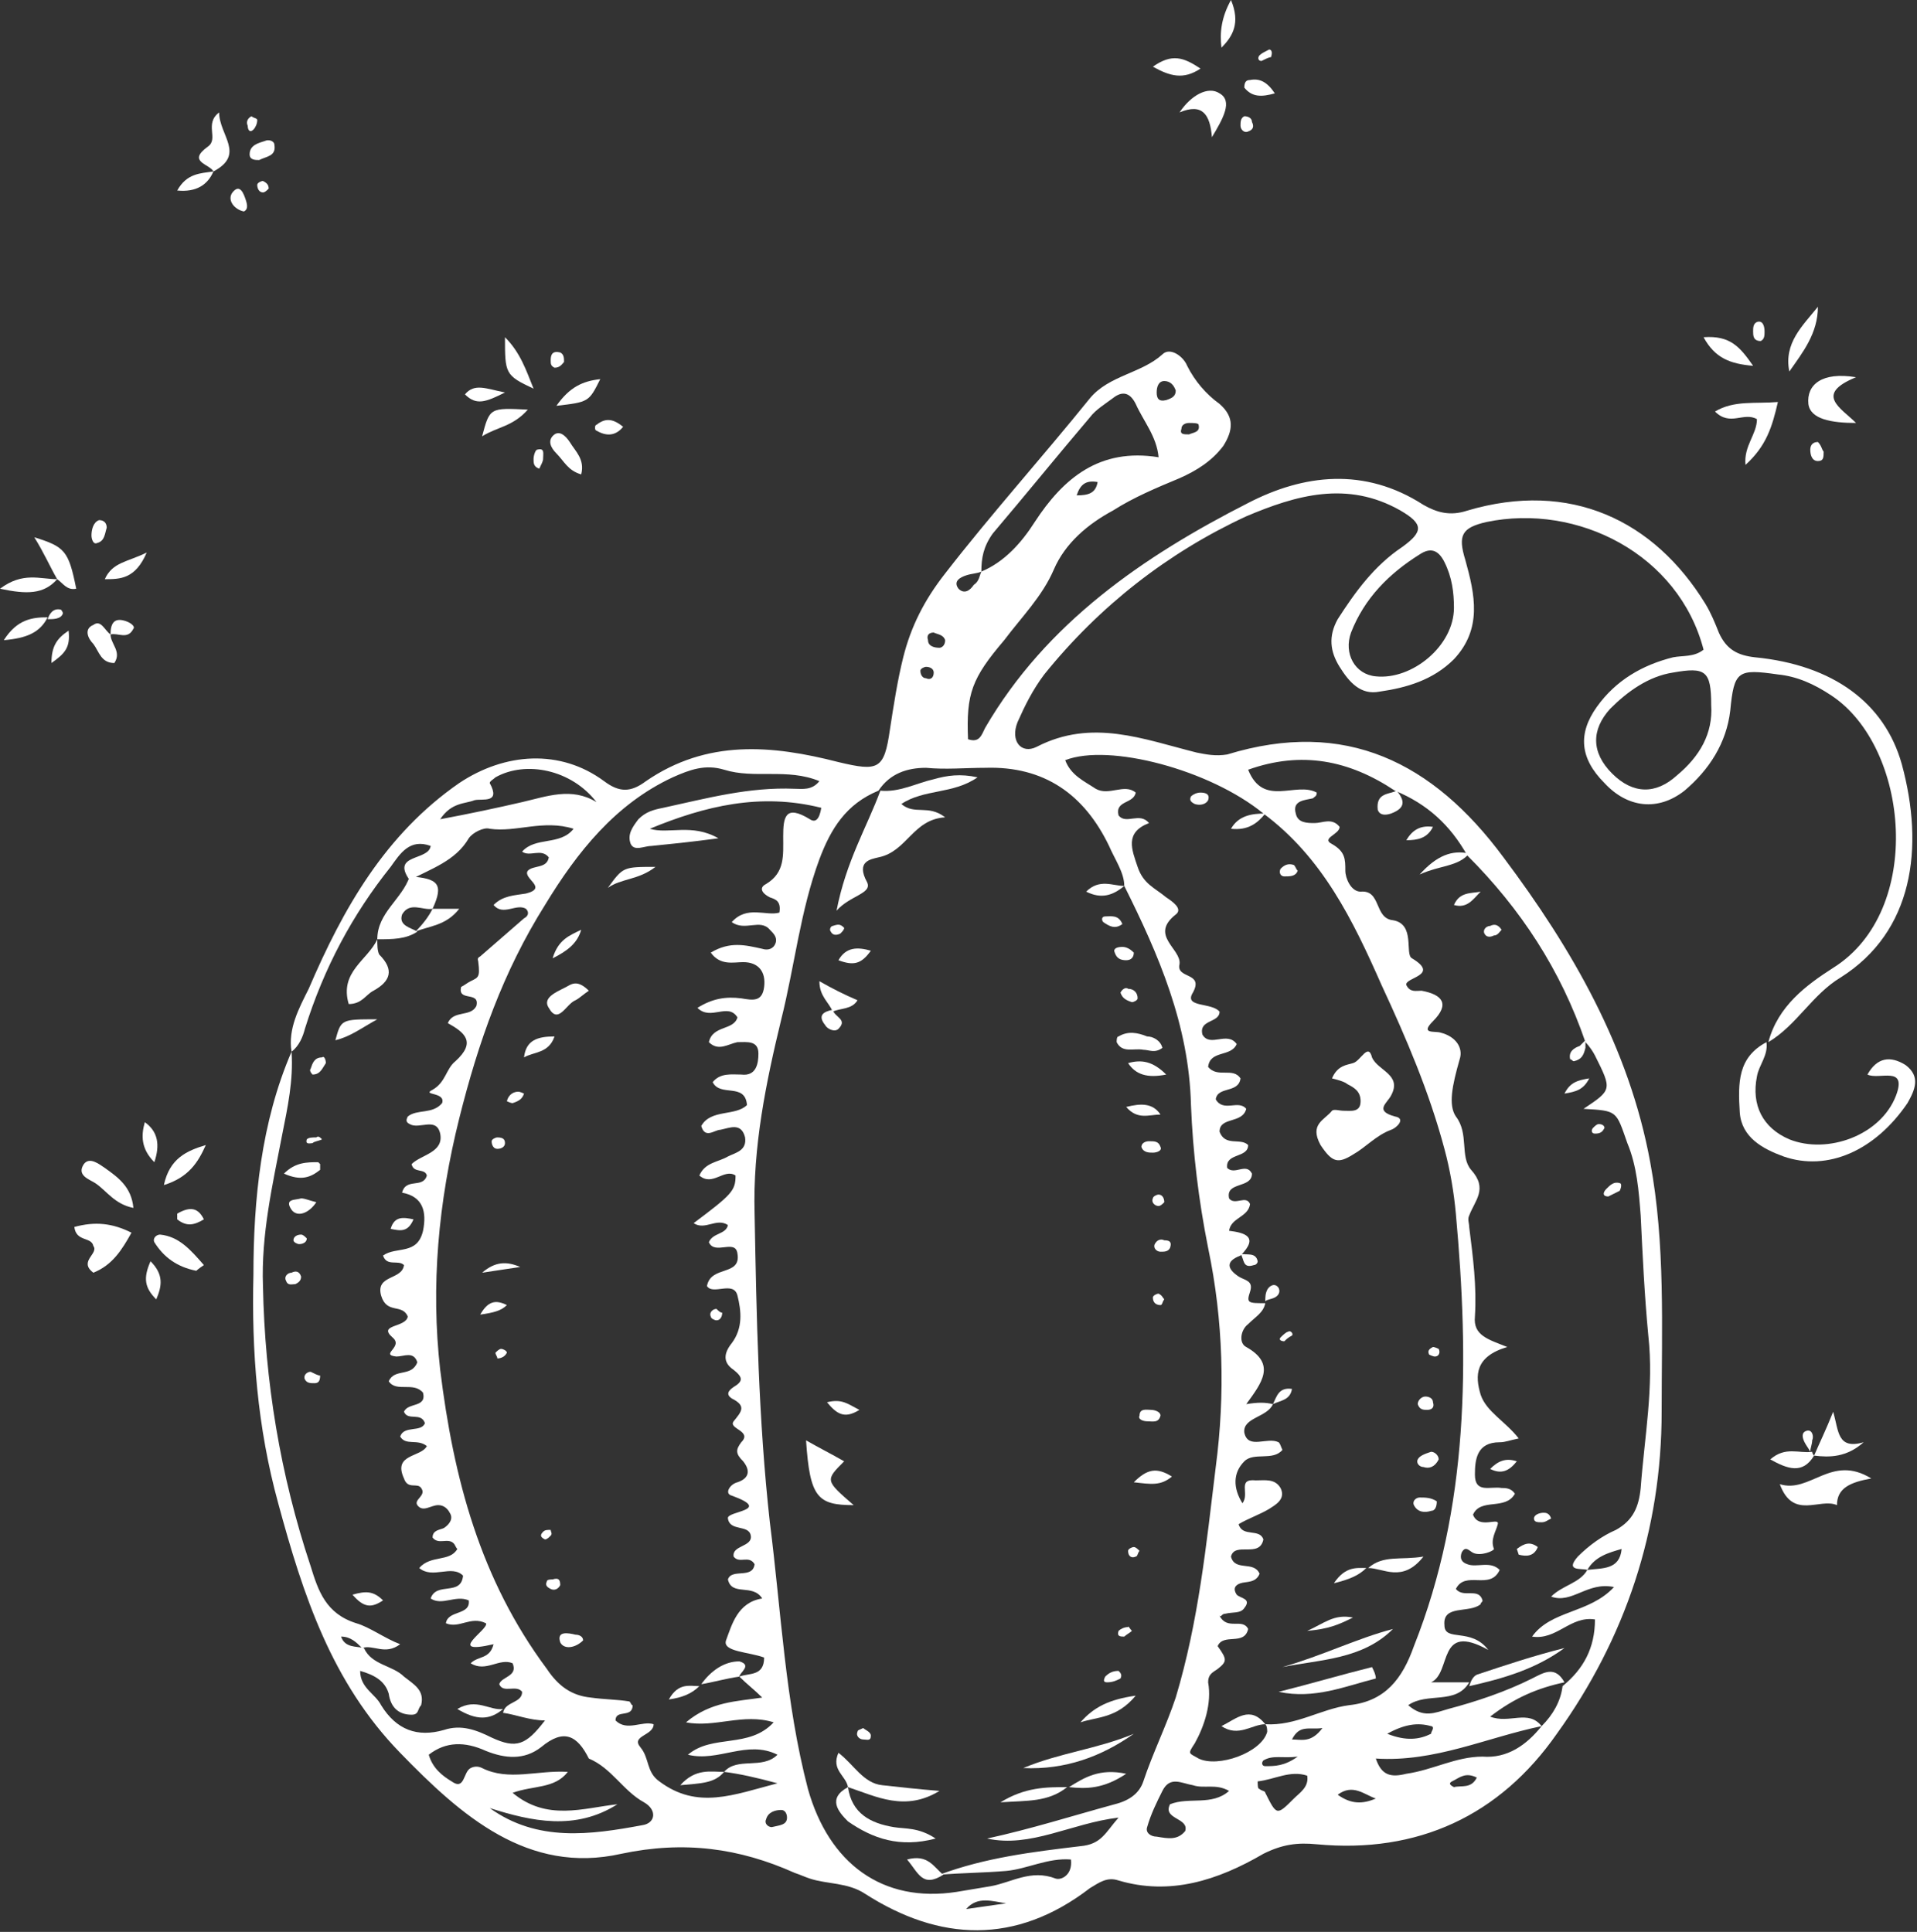 <?xml version="1.0" encoding="utf-8"?>
<!-- Generator: Adobe Illustrator 23.0.3, SVG Export Plug-In . SVG Version: 6.00 Build 0)  -->
<svg version="1.1" id="Layer_1" xmlns="http://www.w3.org/2000/svg" xmlns:xlink="http://www.w3.org/1999/xlink" x="0px" y="0px"
	 viewBox="0 0 100.6 101.4" style="enable-background:new 0 0 100.6 101.4;" xml:space="preserve">
<rect x="0" y="0" width="100.6" height="101.4" fill="#333333" stroke="none"/>
<style type="text/css">
	.st0{fill:#FFFFFF;}
</style>
<g>
	<path class="st0" d="M15.3,55.2c-0.2-1.2,0.4-2.3,0.9-3.3c1.8-4.2,4-8.1,7.9-10.8c2.4-1.6,5.3-1.8,7.6-0.1c0.8,0.6,1.4,0.6,2.2,0
		c3.2-2.2,6.6-1.9,10.1-1c2.1,0.5,2.4,0.4,2.7-1.7c0.2-1.3,0.4-2.6,0.7-3.8c0.4-1.6,1.1-3,2.2-4.4c2.4-3.1,5.1-6.1,7.6-9.2
		c1-1.2,2.7-1.3,3.8-2.3c0.4-0.4,1.1,0.1,1.3,0.6c0.4,0.8,1,1.5,1.7,2c0.8,0.7,0.7,1.4,0.2,2.2c-0.6,0.8-1.4,1.3-2.3,1.7
		c-1.2,0.5-2.4,1-3.5,1.7c-1.3,0.7-2.5,1.7-3.1,3.1c-0.6,1.4-1.7,2.5-2.6,3.7c-1.7,2-2,2.8-1.9,5.2c0.6,0.2,0.7-0.2,0.9-0.6
		c3.2-5.5,8.3-9,13.8-11.8c2.9-1.5,6.1-1.9,9.2,0.1c0.7,0.4,1.4,0.6,2.3,0.3c5.4-1.6,9.8,0.5,12.5,4.9c0.3,0.5,0.5,1,0.7,1.5
		c0.4,0.9,1,1.2,1.9,1.3c4.1,0.4,6.8,2.4,7.7,5.6c1.2,4.4,0.6,8.8-3.2,11.2c-1.5,0.9-2.3,2.5-3.8,3.4l0,0c0.5-1.9,2-3,3.4-3.9
		c4.8-3,4-11.6-0.1-14.3c-0.9-0.6-1.8-1-2.8-1.1c-2.1-0.3-2.3-0.2-2.5,1.9c-0.2,1.7-1.1,3.1-2.4,4.2c-1.4,1.1-3,0.9-4.2-0.4
		c-1.3-1.3-1.4-2.6-0.4-4c1-1.4,2.4-2.2,4-2.6c0.5-0.1,1.1,0,1.6-0.4c-1.3-5-6.6-7.7-11.4-6.7c-1.3,0.3-1.5,0.7-1.1,2
		c0.5,1.8,0.9,3.6-0.6,5.2c-1.1,1.1-2.5,1.5-3.9,1.7c-1,0.2-1.6-0.5-2.1-1.3c-0.5-0.8-0.6-1.6-0.1-2.5c0.9-1.4,1.9-2.8,3.4-3.8
		c1.1-0.8,1.1-1.2-0.1-1.9c-2.8-1.6-5.5-0.8-8.1,0.3c-4.1,1.9-7.7,4.7-10.6,8.3c-0.6,0.8-1,1.6-1.4,2.5c-0.4,1,0.2,1.7,1,1.3
		c2.9-1.5,5.6-0.4,8.4,0.3c0.5,0.1,1,0.2,1.6,0.1c6.2-1.9,10.8,0.4,14.5,5.4c3.6,4.8,6.6,10,7.7,16c0.8,4.3,0.6,8.7,0.6,13.1
		c0,6.2-1.9,11.9-5.5,16.9c-3,4.3-7.3,6.3-12.6,5.8c-1-0.1-1.8,0-2.8,0.5c-2.4,1.4-4.9,2.2-7.6,1.4c-0.6-0.2-1,0.1-1.5,0.4
		c-3.9,3-7.9,2.8-11.8,0.3c-0.9-0.6-2-0.5-2.9-0.8c-0.3-0.1-0.5-0.2-0.8-0.3c-2.9-1.3-5.8-1.7-9.1-1c-4.9,1.1-8.4-2-11.6-5.3
		c-3.6-3.7-5.1-8.3-6.4-13.1c-1.1-4-1.4-8-1.3-12C13.3,63,13.7,58.9,15.3,55.2c0.1,1.5-0.2,2.9-0.5,4.4c-0.5,2.6-1.1,5.2-1,7.9
		c0.1,5,0.9,9.9,2.5,14.7c0.4,1.3,0.8,2.5,2.4,3c0.7,0.2,1.5,0.8,2.3,1.1c-0.8,0.6-1.4,0-2,0.2c-0.3-0.3-0.6-0.6-1.1-0.6
		c0.2,0.6,0.8,0.5,1.2,0.6c0.4,0.9,1.5,0.9,2.1,1.5c0.5,0.4,1.1,0.7,0.9,1.5C21.9,89.7,22,90,21.6,90c-0.7,0-1.1-0.4-1.2-1.1
		c-0.2-0.7-0.8-1-1.5-1.2c0,0.9,0.8,1.2,1.1,1.8c0.8,1.3,1.9,1.7,3.3,1.3c0.9-0.3,1.7,0,2.5,0.4c1.3,0.6,1.8,0.4,2.8-0.9
		c-0.8,0-1.5-0.3-2.2-0.4l0,0c0.1-0.6,1-0.5,1-1.1c-0.3-0.4-1,0.1-1.2-0.4c0.1-0.4,1-0.4,0.7-1.1c-0.7-0.3-1.4,0.5-2.2,0
		c0.4-0.4,1-0.2,1.2-1c-2.6,0.6-0.2-0.8-0.4-1.1c-0.8-0.4-1.4,0.3-2.1,0c0.1-0.7,1.3-0.4,1.2-1.2c-0.7-0.3-1.4,0.3-2-0.1
		c0.3-0.9,1.6-0.1,1.7-1.2c-0.6-0.6-1.6,0.2-2.3-0.4c0.6-0.7,1.6-0.3,2-1c-0.1-0.1-0.1-0.2-0.2-0.3c-0.3-0.3-0.8,0.1-1.1-0.3
		c0-0.4,0.4-0.4,0.6-0.5c0.3-0.2,0.5-0.5,0.3-0.8c-0.1-0.2-0.3-0.4-0.6-0.4c-0.4,0-0.8,0.4-1.1,0c-0.2-0.3,0.5-0.5,0.2-0.9
		c-0.2-0.3-0.7,0.1-0.9-0.5c-0.6-1.3,0.9-1.1,1.2-1.7c-0.5-0.4-1.1,0-1.4-0.5c0.2-0.6,1.1-0.2,1.3-0.7c-0.2-0.6-0.9-0.1-1.1-0.6
		c0.2-0.5,1.2-0.2,1-1c-0.5-0.6-1.4,0-1.8-0.6c0.3-0.7,1.2-0.2,1.5-1c-0.2-0.6-0.7-0.3-1.1-0.3c-0.9-0.1,0.4-0.5-0.2-1
		c-0.8-0.7,0.7-0.5,0.8-1.1C21.1,68.4,20.3,69,20,68c-0.3-1.1,1.1-0.8,1.2-1.6c-0.3-0.3-0.9,0.1-1.1-0.5c0.7-0.5,1.8,0,2.1-1.3
		c0.2-1,0-1.8-1.1-2c0.2-0.8,1.1-0.2,1.3-0.9c-0.1-0.4-0.7-0.1-0.8-0.6c0.5-0.5,1.7-0.6,1.5-1.6c-0.2-0.9-1.1-0.2-1.6-0.5
		c-0.2-0.1-0.2-0.2-0.1-0.4c0.5-0.4,1.3-0.1,1.8-0.7c0.2-0.6-1.1-0.4-0.5-0.7c0.7-0.4,0.7-1.1,1.2-1.5c1.1-1,0.5-1.5-0.4-2
		c0.3-0.7,1.2-0.3,1.5-0.9c0.2-0.8-1-0.2-0.8-1c0.2-0.1,0.3-0.2,0.5-0.3c0.4-0.2,0.5-0.2,0.4-1c0-0.1-0.1-0.2,0.1-0.3l2.3-2
		c0.2-0.1,0.3-0.3,0.1-0.5c-0.5-0.3-1.2,0.4-1.7-0.2c0.5-0.5,1.1-0.5,1.7-0.6c1.2-0.3-0.2-0.8,0.1-1.2c0.3-0.3,1-0.1,1.1-0.7
		c-0.4-0.5-1,0-1.4-0.3c0.7-0.8,2-0.3,2.7-1.2c-1.6-0.5-3,0.2-4.4,0c-0.3-0.1-0.9,0.2-1.1,0.5c-0.7,1.2-2,1.6-3.1,2.2l0,0
		c-1-1.4,1-1,1.1-1.8c-1.1-0.4-1.6,0.4-2.1,1.1C18.5,48,17,50.8,16,54C15.9,54.4,15.7,54.9,15.3,55.2z M80.9,90.6
		c-2.9,0.6-5.6,1.9-8.7,1.7c0.3,0.9,0.8,1,1.6,0.8c1.4-0.2,2.6-0.9,4-0.9C79.1,92.3,80.1,91.6,80.9,90.6c0.6-0.6,1-1.3,1.1-2.1
		c1.1-0.9,1.7-2,1.7-3.5c-1.3-0.2-2,1.1-3.3,0.9c1-1.4,3-1.2,4.3-2.6c-1.4-0.3-2.2,0.9-3.3,0.5c0.6-0.6,1.5-0.7,1.9-1.4
		c0.8-0.1,1.7,0,1.8-1.1c-0.7,0.2-1.4,0.4-1.8,1.1c-0.3-0.1-1.2,0.1-0.5-0.7c0.6-0.6,1.3-1.1,2-1.4c0.9-0.5,1.2-1.2,1.3-2.2
		c0.2-2.7,0.7-5.3,0.4-8c-0.2-2.1-0.3-4.2-0.4-6.3c-0.1-1.3-0.2-2.6-0.7-3.8c-0.6-1.7-0.5-1.7-2.3-1.8c1.5-1,1.5-1,0.6-2.8
		c-0.1-0.2-0.3-0.5-0.5-0.7l0,0c-1.3-3.8-3.4-7-6.2-9.8l0,0c-0.9-1.6-2.1-2.7-3.8-3.4l0,0c-2.4-1.6-4.9-2.1-7.7-1.1
		c0.8,2,2.5,0.6,3.6,1.2c0,0.2-0.1,0.2-0.2,0.3c-0.4,0.1-1.1,0.1-0.9,0.8c0.1,0.5,0.6,0.5,1,0.5c0.4,0,0.9-0.3,1.3,0.2
		c0,0.4-1,0.6-0.4,0.9c0.7,0.4,0.7,0.8,0.7,1.4c0,0.4,0.3,1.1,0.8,1.1c1.1-0.1,0.7,1.4,1.7,1.5c1.2,0.2,0.6,1.8,1,2
		c1.5,0.9-0.4,1-0.3,1.4c0.2,0.4,0.5,0.3,0.8,0.3c1.1,0.2,1.5,0.7,0.6,1.6c-0.7,0.7,0.1,0.5,0.4,0.6c0.8,0.2,1.2,0.8,1,1.4
		C76.2,57,76,58,76.4,58.6c0.7,0.9,0.2,2.1,0.8,2.8c0.9,1,0.2,1.6-0.1,2.4c-0.1,0.2,0,0.4,0,0.6c0.2,1.6,0.4,3.1,0.3,4.7
		c-0.1,1,0.7,1.2,1.7,1.6c-1.7,0.5-1.7,1.5-1.4,2.5c0.3,0.9,1.3,1.4,2,2.3c-0.5,0.1-0.7,0.2-1,0.2c-1.2,0-1.3,0.9-1.3,1.7
		c0,1,0.8,0.6,1.4,0.7c0.2,0,0.5,0,0.7,0.3c-0.5,0.9-1.8,0.2-2.2,1.1c0.3,0.8,1.4,0.1,1.3,0.5c-0.1,0.4-0.4,0.8-0.2,1.3
		c0,0.1-0.7,0.4-1.1,0.2c-0.2-0.1-0.4-0.4-0.6,0c-0.1,0.3,0,0.5,0.3,0.6c0.5,0.2,1.2-0.2,1.7,0.3c-0.5,1.1-1.8,0-2.3,1
		c0.4,0.5,1.2-0.1,1.4,0.6c0,0.1-0.1,0.1-0.1,0.2c-0.6,0.5-2,0-1.9,1.1c0,0.9,1.4,0.1,2.3,1.3c-2.7-1.5-1.9,1.2-3,1.7
		c0.7,0,1.4,0,2,0l0,0c-0.7,1.2-2.2,0.5-3.2,1.2c0.8,0.7,1.4,0.4,2.1,0.2c1.5-0.4,3-0.9,4.4-1.6c0.6-0.3,1.2-0.7,1.7,0.2
		c-1.4,0.3-2.6,0.8-3.9,1.8C79.2,90.5,80.2,89.7,80.9,90.6z M29.8,93c-0.7,0.9-1.8,0.7-2.9,1.1c1.8,1.5,3.7,0.8,5.5,0.6
		c-2.2,1.4-4.5,0.9-6.7,0.2c2.5,1.8,5.3,1.4,8,0.9c0.7-0.1,0.8-0.8,0.1-1.2c-1.1-0.6-1.7-1.8-2.9-2.3c-0.6-1.2-1.3-1.6-2.5-0.6
		c-0.9,0.7-1.9,0.6-2.9,0.2c-1.1-0.5-2.1-0.5-3,0.2c0.2,0.7,0.7,1.1,1.2,1.4c0.7,0.5,0.6-0.5,1-0.7c0.2-0.1,0.4-0.1,0.6,0
		C26.7,93.5,28.2,92.9,29.8,93z M51.5,30c1.2-0.5,2.1-1.5,2.8-2.6c1.5-2.3,3.4-3.9,6.5-3.4c-0.1-1.1-0.8-1.9-1.2-2.8
		c-0.3-0.6-0.7-0.7-1.2-0.3c-0.4,0.3-0.9,0.6-1.2,1c-1.7,2-3.4,4.1-5.1,6.1C51.6,28.7,51.5,29.3,51.5,30c-0.2,0.1-0.5,0.1-0.8,0.2
		c-0.3,0.1-0.7,0.3-0.4,0.7c0.3,0.3,0.6,0.1,0.8-0.2C51.4,30.5,51.4,30.2,51.5,30z M66.8,73.7L66.8,73.7c-0.3,0.7-1.6,0.7-1.5,1.5
		c0.2,0.9,1.2,0.2,1.8,0.5c0.1,0.1,0.1,0.2,0.2,0.4c-0.5,0.6-1.5,0.1-2,0.6c-0.6,0.6-0.6,1.4-0.1,2.2c0.4-0.5-0.3-1.3,0.7-1.2
		c0.5,0,1-0.1,1.3,0.4c0.3,0.6-0.3,0.9-0.6,1.1c-0.5,0.3-1.1,0.5-1.6,0.8c0.2,0.7,1.1,0.2,1.3,0.8c-0.2,1-1.5,0.1-1.7,0.9
		c0.2,0.8,1.2,0.2,1.5,0.9c-0.2,0.5-0.7,0.4-1,0.5c-0.3,0.1-0.4,0.3-0.2,0.6c0.2,0.2,0.8,0.2,0.4,0.7c-0.2,0.3-0.6,0.2-1,0.3
		c-0.2,0-0.2,0.2-0.3,0.1c0.4,0.8,1.2,0.1,1.5,0.7c-0.2,0.9-1.3,0.2-1.6,0.9c0.5,0.7,0.5,0.8,0,1.2c-0.3,0.2-0.5,0.3-0.5,0.7
		c0.2,1.1-0.2,2.3-0.7,3.2c-0.4,0.6-0.3,0.5,0.2,0.8c1,0.5,3.3-0.3,3.6-1.4c0-0.1,0-0.3-0.1-0.4l0,0c1.6,0.1,2.9-0.8,4.4-1
		c1.9-0.2,2.8-1.4,3.4-3.1c2.9-7.3,2.9-15,2.2-22.7c-0.1-1.1-0.3-2.3-0.6-3.4c-0.8-3-2-5.8-3.3-8.6c-1.5-3.4-3.1-6.7-6.2-9l0,0
		c-2.8-2.3-8.1-3.7-10.4-2.8c0.3,0.8,1,1.1,1.6,1.5c0.7,0.4,1.5-0.3,2.1,0.2c-0.1,0.6-1.1,0.4-0.9,1.2c0.4,0.5,1.1-0.2,1.6,0.4
		c-1.3,0.5-0.9,1.4-0.6,2.3c0.3,0.9,0.9,1.1,1.5,1.6c0.3,0.2,0.9,0.6,0.5,0.9c-1.4,1.1,0.3,1.8,0.2,2.6c-0.2,0.8,1.3,0.4,0.7,1.5
		c-0.5,0.8,1,0.5,1.4,1c0,0.6-1.1,0.4-0.9,1.2c0.4,0.7,1.3-0.2,1.8,0.5c-0.3,0.7-1.4,0.3-1.5,1.2c0.5,0.6,1.3,0,1.7,0.6
		c-0.1,0.8-1.2,0.4-1.3,1.1c0.4,0.7,1.2,0,1.6,0.5c-0.2,0.8-1.4,0.4-1.4,1.2c0.3,0.8,1.1,0.3,1.5,0.7c0,0.7-1.2,0.4-1.1,1.2
		c0.4,0.4,1-0.3,1.3,0.3c0,0.8-1.4,0.4-1.2,1.3c0.3,0.4,0.9-0.2,1.1,0.3c-0.1,0.7-1,0.7-1.1,1.4c0.8,0.1,1.6,0.3,0.6,1.3l0,0
		c-0.8,0.3-0.7,0.7-0.1,1.1c0.3,0.2,0.8,0.2,0.6,0.8c-0.2,0.6-0.1,0.6,0.8,0.6l0,0c-0.1,0.5-0.5,0.7-0.9,1.1c-0.4,0.3-0.5,1-0.1,1.2
		c1.6,0.9,0.8,1.9,0,3C66,73.6,66.4,73.6,66.8,73.7z M38,93L38,93c0.7-0.8,2-0.1,2.8-0.9c-1.6-0.8-3.1,0.4-4.7,0
		c1.3-1.1,3.2-0.3,4.5-1.7c-1.6-0.5-3.1,0.3-4.6,0c1.3-1.1,2.7-1.1,4-1.3c-0.4-0.4-0.8-0.7-1.2-1.1l0,0c0.5-0.2,1.3,0,1.3-1
		c-0.8-0.3-2.2-0.3-2-0.9c0.3-0.8,0.6-2,1.9-2.2c-0.5-0.8-1.6-0.1-1.8-1c0.2-0.6,1.3,0,1.4-0.8c-0.3-0.5-0.8,0-1.1-0.4
		c-0.1-0.6,1-0.5,0.9-1.1c-0.1-0.6-1.1-0.2-1.2-0.9c-0.1-0.4,2.4-0.4,0.2-1.2c-0.4-0.1-0.1-0.6,0.3-0.7c0.6-0.2,0.7-0.6,0.3-1.1
		c-0.4-0.4-0.4-0.6-0.1-1c0.6-0.6-0.7-0.7-0.4-1.1c0.4-0.5,0.7-0.8-0.1-1.2c-0.3-0.2-0.2-0.4,0.1-0.6c0.5-0.3,0.5-0.5,0-0.9
		c-0.6-0.4-0.5-0.9-0.1-1.4c0.6-0.8,0.5-1.7,0.3-2.5c-0.2-0.8-1.3,0-1.6-0.5c0.2-1.1,1.8-0.5,1.6-1.7c-0.1-0.8-1.2,0.1-1.5-0.6
		c0.2-0.5,0.9-0.4,1-0.9c-0.6-0.4-1.2,0.3-1.8-0.1c2-1.5,2.2-1.7,2.2-2.5c-0.6-0.4-1.2,0.6-1.9,0c0.3-0.7,1-0.7,1.5-1
		c0.4-0.2,1-0.3,0.9-1c-0.2-0.8-0.8-0.5-1.3-0.4c-0.3,0-0.8,0.5-1-0.2c0.5-0.9,1.8-0.5,2.4-1.1c-0.1-1.2-1.4-0.4-1.8-1.2
		c0.4-0.5,1-0.4,1.5-0.4c0.8,0.1,0.9-0.6,0.9-1.1c0-0.7-0.6-0.6-1.1-0.6c-0.5,0.1-1,0.5-1.5,0c0.2-0.9,1.3-0.6,1.5-1.3
		c-0.5-0.8-1.4,0.2-2.1-0.5c0.8-0.5,1.5-0.6,2.3-0.5c0.6,0.1,1.1,0.2,1.2-0.6c0.1-0.8-0.3-1.3-1.1-1.3c-0.5,0-1.2,0.2-1.7-0.5
		c1-0.6,1.8-0.4,2.7-0.2c0.3,0.1,0.6,0,0.7-0.3c0.1-0.3-0.1-0.5-0.3-0.7c-0.5-0.6-1.3,0.1-2-0.4c0.8-0.9,1.8-0.3,2.5-0.5
		c0.1-0.6-0.2-0.7-0.5-0.8c-0.4-0.2-0.6-0.5-0.2-0.7c1-0.6,0.9-1.5,0.9-2.5c0-1,0.1-1.7,1.4-0.9c0.3,0.2,0.5,0,0.6-0.6
		c-3.2-0.8-6.1-0.1-9,1.1c1,0.3,2.2-0.3,3.6,0.5c-1.5,0.2-2.5,0.3-3.5,0.4c-0.4,0-0.9,0.3-1.1-0.1c-0.2-0.5,0.1-0.9,0.4-1.3
		c0.4-0.4,0.8-0.5,1.3-0.6c2.3-0.5,4.5-1.1,6.9-1c0.4,0,0.9,0.1,1.3-0.4c-1.7-0.7-3.4-0.1-5-0.6c-1-0.3-1.8,0-2.7,0.4
		c-3,1.4-5,3.9-6.7,6.7c-2.2,3.5-3.5,7.2-4.5,11.2c-1.1,4.4-1.5,8.8-1,13.2c0.7,5.7,2.1,11,5.6,15.7c0.6,0.9,1.3,1.4,2.3,1.5
		c0.7,0.1,1.4,0.1,2,0.2c0.1,0,0.1,0.2,0.2,0.2c0,0.7-0.9,0.2-0.9,0.8c0.6,0.6,1.4,0,2,0.2c0,0.6-1.2,0.6-0.7,1.2
		c0.5,0.6,0.3,1.3,1,1.8c2,1.5,3.9,0.7,6.2,0.1C39.7,93.3,38.8,93.1,38,93z M59,46.5L59,46.5c0-0.7-0.5-1.4-0.8-2.1
		c-1.3-2.7-3.4-4.2-6.5-4.1c-1,0-2.1,0.1-3.1,0c-1,0-1.9,0.3-2.5,1.2l0,0c-1.7,0.7-2.5,2-3.1,3.6c-1,2.7-1.3,5.6-2,8.4
		c-0.8,3.3-1.5,6.7-1.4,10.2c0.1,5.4,0.2,10.8,0.8,16.2c0.6,4.7,0.8,9.4,2,14c1.1,3.9,3.9,6,7.8,5.4c0.6-0.1,1.2-0.2,1.8-0.3
		c1.1-0.2,2.1-0.9,3.4-0.4c0.3,0.1,0.9-0.2,0.8-1c-1.2-0.1-2.3,0.5-3.4,0.6c-1.2,0.1-2.3,0.1-3.5,0.2l0,0c2.4-0.9,4.9-1.2,7.4-1.5
		c1.1-0.1,1.3-0.7,2-1.5c-2.5,0.3-4.6,1.6-6.9,1.1c2.3-0.5,4.5-1.2,6.7-1.8c0.8-0.2,1.3-0.6,1.5-1.2c0.5-1.5,1.2-2.9,1.7-4.4
		c1.2-4,1.6-8,2.1-12.1c0.5-3.8,0.4-7.7-0.4-11.5c-0.5-2.5-0.8-5-0.9-7.5C62.4,53.8,60.8,50.1,59,46.5z M89.8,37c0-1.8-0.3-2-2-1.7
		c-1.3,0.2-2.4,1-3.3,1.9c-1,1.1-1,2.3,0.1,3.4c1.1,1.1,2.3,1.1,3.4,0.1C89.2,39.7,89.9,38.5,89.8,37z M76.3,31.9
		c0-0.8-0.1-1.6-0.5-2.4c-0.3-0.6-0.7-0.8-1.3-0.4c-1.6,1-2.9,2.3-3.6,4.1c-0.4,1.1,0.2,2.2,1.3,2.3C74.1,35.7,76.3,33.9,76.3,31.9z
		 M23.1,43c1.6-0.3,3-0.6,4.3-0.9c1.3-0.3,2.6-0.8,3.9,0c-1.3-1.7-3.7-2.2-5.3-1.3c-0.1,0.1-0.3,0.2-0.3,0.3
		c0.6,1.1-0.4,0.8-0.8,0.9C24.4,42.2,23.7,42.1,23.1,43z M62.2,96.1c0.2-0.7-1.2-0.6-0.8-1.4c1-0.4,2.2,0.1,3.1-0.7
		c-0.7-0.4-1.3-0.1-1.9-0.3C62,93.6,61.4,93.2,61,94c-0.3,0.6-0.6,1.2-0.8,1.9c-0.1,0.3,0.2,0.5,0.5,0.5
		C61.3,96.5,61.8,96.6,62.2,96.1z M66,93.5c0,0.2,0,0.4,0.1,0.4c0.1,0.1,0.3,0.1,0.3,0.2c0.6,1.2,0.6,1.2,1.5,0.3
		c0.3-0.3,0.8-0.6,0.7-1.2C67.7,92.9,66.9,93.4,66,93.5z M75.1,91c0-0.1,0.1-0.2,0.1-0.3c0-0.1-0.1-0.1-0.1-0.1
		c-0.7-0.2-1.4-0.1-2.3,0.4C73.8,91.4,74.5,91.3,75.1,91z M72.2,94.4c-0.6-0.2-1.2-0.8-2-0.2C70.9,94.7,71.5,94.7,72.2,94.4z
		 M52.8,99.9c-0.7-0.1-1.5-0.4-2.1,0.3C51.4,100.1,52.1,100,52.8,99.9z M61.2,21c0.3-0.1,0.5-0.2,0.5-0.5c-0.1-0.3-0.3-0.5-0.6-0.5
		c-0.3,0-0.4,0.3-0.4,0.6C60.7,20.9,60.8,21.1,61.2,21z M66.3,92.4c-0.1,0.1-0.1,0.3,0.1,0.3c0.5,0,1,0,1.7-0.5
		C67.3,92.3,66.8,92.1,66.3,92.4z M41.3,95.4c0-0.2-0.1-0.4-0.3-0.4c-0.3,0-0.7,0.1-0.8,0.5c-0.1,0.2,0.1,0.4,0.3,0.4
		C40.9,95.8,41.3,95.8,41.3,95.4z M69.4,90.7c-0.7,0.1-1.2-0.2-1.6,0.6C68.3,91.3,68.8,91.5,69.4,90.7z M49.6,33.6
		c-0.1-0.3-0.4-0.3-0.6-0.4c-0.2,0-0.4,0.1-0.3,0.4c0,0.3,0.3,0.4,0.6,0.4C49.4,34,49.6,33.9,49.6,33.6z M77.5,93.3
		c-0.6-0.3-0.9,0-1.3,0.2c-0.2,0.1-0.1,0.2,0.1,0.3C76.7,93.7,77.2,93.9,77.5,93.3z M57.6,25.3c-0.6-0.1-0.9,0.1-1.1,0.7
		C57.1,26,57.5,25.9,57.6,25.3z M62.4,22.8c0.2-0.1,0.6-0.1,0.5-0.5c0-0.1-0.3-0.1-0.5-0.1c-0.2,0-0.4,0.1-0.4,0.3
		C61.9,22.8,62.1,22.8,62.4,22.8z M49,35.3c0-0.2-0.2-0.3-0.4-0.3c-0.1,0-0.3,0.1-0.3,0.2c0,0.2,0.1,0.4,0.3,0.4
		C48.8,35.7,49,35.6,49,35.3z"/>
	<path class="st0" d="M92.7,54.7c0.1,0.7-0.4,1.2-0.5,1.8c-0.3,1.5,0.3,2.7,1.7,3.3c2,0.8,4.8-0.2,5.6-2.3c0.6-1.6-0.9-0.8-1.5-1.1
		c0.5-0.9,1.2-1,2-0.5c0.8,0.6,0.5,1.3,0.1,2c-1.7,2.5-4.2,3.6-6.5,2.8c-1.1-0.4-2.2-1-2.3-2.3C91.2,56.8,91.2,55.5,92.7,54.7
		L92.7,54.7z"/>
	<path class="st0" d="M98.2,77.6c-1.1,0.2-1.8,0.5-1.8,1.4c-0.9-0.4-2.3,0.8-3-1.1C95,78.4,96.1,76.3,98.2,77.6z"/>
	<path class="st0" d="M3.9,64.4c1.1-0.3,2-0.2,3,0.3c-0.5,0.9-1,1.7-2,2.1c-0.8-0.6,0.3-1,0-1.4C4.8,64.9,4,65.2,3.9,64.4z"/>
	<path class="st0" d="M92.2,22c-0.7-0.4-1.4,0.4-2.2-0.4c1-0.6,2.1-0.4,3.3-0.5c-0.3,1.3-0.6,2.3-1.7,3.3
		C91.5,23.4,92.2,22.8,92.2,22z"/>
	<path class="st0" d="M97.4,19.8c-2.2,0.9-0.8,1.6,0,2.4c-1.3,0-2.4-0.2-2.5-1C94.8,20.2,95.6,19.5,97.4,19.8z"/>
	<path class="st0" d="M95.4,16.1c0,1.4-0.8,2.4-1.5,3.4C93.6,18,94.6,17.1,95.4,16.1z"/>
	<path class="st0" d="M7,63.4C6,63.2,5.6,62.5,5,62.1c-0.3-0.2-1-0.4-0.6-1c0.3-0.4,0.8,0,1.1,0.2C6.2,61.8,6.9,62.3,7,63.4z"/>
	<path class="st0" d="M3,30.4c-0.4-0.7-0.7-1.4-1.2-2.2c1.6,0.5,1.8,0.7,2.2,2.7C3.5,31,3.3,30.6,3,30.4L3,30.4z"/>
	<path class="st0" d="M11.2,9C11,8.6,9.8,8.5,10.9,7.7c0.6-0.4-0.2-1.2,0.6-1.8C11.5,7.1,12.9,8.1,11.2,9L11.2,9z"/>
	<path class="st0" d="M61.9,5.9c0.6-0.9,1.5-1.4,2.1-1c0.7,0.4,0.2,1.3-0.4,2.3C63.5,6,63.1,5.4,61.9,5.9z"/>
	<path class="st0" d="M10.7,66.4c-0.3,0.2-0.4,0.3-0.4,0.3c-1-0.2-1.7-0.7-2.2-1.5c-0.1-0.2,0.1-0.4,0.3-0.4
		C9.4,64.9,10,65.6,10.7,66.4z"/>
	<path class="st0" d="M10.8,60.1c-0.4,0.9-0.9,1.7-2.2,2.1C8.9,60.8,9.8,60.4,10.8,60.1z"/>
	<path class="st0" d="M26.5,17.7c0.8,0.8,1.1,1.7,1.5,2.7C26.5,19.7,26.5,19.6,26.5,17.7z"/>
	<path class="st0" d="M95.2,76.4c0.3-0.7,0.6-1.3,1-2.3c0.3,1,0.2,2,1.6,1.6C96.9,76.5,96,76.5,95.2,76.4L95.2,76.4z"/>
	<path class="st0" d="M27.7,21.5c-0.8,0.9-1.6,0.9-2.4,1.4C25.7,21.4,25.7,21.4,27.7,21.5z"/>
	<path class="st0" d="M30.5,24.9c-0.7-0.2-0.9-0.7-1.3-1.1c-0.3-0.3-0.5-0.7-0.1-1c0.3-0.2,0.6,0.1,0.8,0.4
		C30.2,23.7,30.7,24.1,30.5,24.9z"/>
	<path class="st0" d="M89.4,17.7c1.4-0.1,1.9,0.5,2.6,1.5C90.8,19.1,90,18.8,89.4,17.7z"/>
	<path class="st0" d="M5.8,33.3c0,0.5,0.6,0.9,0.2,1.5c-0.7,0-0.8-0.6-1.1-1c-0.3-0.3-0.5-0.8,0-1C5.3,32.5,5.5,33.1,5.8,33.3
		L5.8,33.3z"/>
	<path class="st0" d="M29.2,21.3c0.7-1,1.4-1.3,2.3-1.4C30.9,21.1,30.9,21.1,29.2,21.3z"/>
	<path class="st0" d="M5.5,30.4c0.4-0.9,1.2-0.9,2.2-1.4C7.1,30.4,6.3,30.4,5.5,30.4z"/>
	<path class="st0" d="M63,3.6c-0.9,0.6-1.6,0.4-2.5-0.1C61.5,2.8,62.1,3,63,3.6z"/>
	<path class="st0" d="M64.1,2.5c-0.1-0.8,0-1.6,0.5-2.5C65.1,1.2,64.7,1.9,64.1,2.5z"/>
	<path class="st0" d="M7.6,58.9c0.7,0.5,0.8,1.2,0.5,2.1C7.4,60.3,7.4,59.6,7.6,58.9z"/>
	<path class="st0" d="M95.2,76.4L95.2,76.4c-0.6,1-1.4,0.7-2.3,0.2c0.8-0.7,1.5-0.3,2.2-0.4c0,0,0,0,0,0
		C95.1,76.2,95.1,76.3,95.2,76.4z"/>
	<path class="st0" d="M3,30.4c-0.7,0.8-1.6,0.8-3,0.5C1.2,30,2.1,30.4,3,30.4C3,30.4,3,30.4,3,30.4z"/>
	<path class="st0" d="M2.5,32.4c-0.4,0.8-1.1,1.1-2.3,1.2C0.9,32.5,1.7,32.4,2.5,32.4L2.5,32.4z"/>
	<path class="st0" d="M66.9,4.9c-0.7,0.2-1.2,0.2-1.6-0.3c0-0.3,0.1-0.4,0.3-0.4C66.1,4.1,66.5,4.3,66.9,4.9z"/>
	<path class="st0" d="M13.6,8.4c-0.2,0-0.5,0-0.5-0.3c0-0.5,0.5-0.6,0.8-0.7c0.2-0.1,0.5,0,0.5,0.2C14.5,8.2,14,8.2,13.6,8.4z"/>
	<path class="st0" d="M26.5,20.6c-1,0.5-1.5,0.7-2.1,0.1C24.9,20.1,25.5,20.4,26.5,20.6z"/>
	<path class="st0" d="M32.7,22.4c-0.4,0.5-0.9,0.5-1.4,0.2c-0.1,0-0.1-0.3,0-0.3C31.8,21.9,32.2,22,32.7,22.4z"/>
	<path class="st0" d="M2.7,34.8c0-0.9,0.3-1.3,0.9-1.7C3.7,34,3.4,34.3,2.7,34.8z"/>
	<path class="st0" d="M10.7,64c-0.5,0.3-0.9,0.4-1.4,0c0,0,0-0.3,0-0.3C10,63.3,10.4,63.4,10.7,64z"/>
	<path class="st0" d="M7.9,66.2c0.7,0.7,0.6,1.3,0.3,2C7.6,67.6,7.5,67.1,7.9,66.2z"/>
	<path class="st0" d="M11.2,9c-0.3,0.7-0.9,1.1-1.9,1C9.8,9.1,10.5,9.1,11.2,9C11.2,9,11.2,9,11.2,9z"/>
	<path class="st0" d="M5.2,27.3c0.3,0,0.4,0.2,0.4,0.4c-0.1,0.3-0.1,0.7-0.5,0.8c-0.2,0.1-0.3-0.2-0.3-0.4
		C4.8,27.8,4.9,27.4,5.2,27.3z"/>
	<path class="st0" d="M12.8,11.1c-0.5-0.1-0.9-0.6-0.6-1c0.4-0.5,0.6,0.1,0.7,0.4C13,10.8,13,11,12.8,11.1z"/>
	<path class="st0" d="M5.8,33.3c0-0.6,0.2-0.9,0.8-0.7C6.9,32.7,7.1,32.9,7,33C6.7,33.6,6.2,33.2,5.8,33.3
		C5.8,33.3,5.8,33.3,5.8,33.3z"/>
	<path class="st0" d="M29.1,19.3c-0.2-0.1-0.2-0.2-0.2-0.4c0-0.3,0.1-0.5,0.5-0.4c0.2,0.1,0.2,0.3,0.2,0.5
		C29.5,19.1,29.4,19.3,29.1,19.3z"/>
	<path class="st0" d="M92.6,17.4c0,0.2,0,0.4-0.2,0.5c-0.4,0-0.4-0.3-0.4-0.5c0-0.2,0-0.4,0.2-0.5C92.5,16.8,92.6,17.1,92.6,17.4z"
		/>
	<path class="st0" d="M95.7,23.7c0,0.3,0,0.5-0.3,0.5c-0.3,0-0.4-0.3-0.4-0.6c0-0.2,0.1-0.4,0.4-0.4C95.6,23.4,95.6,23.6,95.7,23.7z
		"/>
	<path class="st0" d="M65.3,6.1c0.2,0,0.4,0.1,0.4,0.3c0.1,0.2,0.1,0.4-0.2,0.5c-0.2,0.1-0.4-0.1-0.4-0.3
		C65.1,6.4,65.1,6.2,65.3,6.1z"/>
	<path class="st0" d="M95,76.2C95,76.2,95,76.2,95,76.2c-0.1-0.2-0.2-0.3-0.3-0.5c-0.1-0.2-0.2-0.5,0.1-0.6c0.3-0.1,0.4,0.3,0.3,0.5
		C95.1,75.8,95,76,95,76.2z"/>
	<path class="st0" d="M28.3,24.6c-0.3-0.1-0.3-0.3-0.3-0.5c0-0.2,0.1-0.5,0.2-0.5c0.4-0.1,0.3,0.2,0.3,0.5
		C28.5,24.2,28.4,24.4,28.3,24.6z"/>
	<path class="st0" d="M14.1,9.9c-0.1,0.1-0.2,0.2-0.3,0.2c-0.2,0-0.3-0.2-0.3-0.4c0-0.1,0.2-0.2,0.3-0.2C14,9.6,14.1,9.7,14.1,9.9z"
		/>
	<path class="st0" d="M13.2,6.1c0.1,0.1,0.3,0.1,0.3,0.2c0,0.2-0.1,0.4-0.2,0.5c-0.2,0.2-0.3,0-0.3-0.2C12.9,6.4,13,6.2,13.2,6.1z"
		/>
	<path class="st0" d="M2.5,32.5c0.1-0.3,0.3-0.6,0.7-0.5c0,0,0.1,0.1,0.1,0.2C3.2,32.5,2.8,32.5,2.5,32.5L2.5,32.5z"/>
	<path class="st0" d="M66.7,3c-0.1,0-0.3,0.1-0.5,0.2c-0.2,0-0.2-0.2-0.1-0.3c0.1-0.1,0.3-0.2,0.5-0.3C66.7,2.6,66.8,2.7,66.7,3z"/>
	<path class="st0" d="M46.2,41.5c1,0.1,1.9-0.4,2.8-0.6c0.7-0.2,1.4-0.3,2.3-0.1c-1.3,0.9-2.8,0.6-4,1.4c0.7,0.6,1.4,0,2.3,0.7
		c-1.7,0.1-2,1.8-3.5,2.1c-0.4,0.1-1.2,0.2-0.6,1.3c0.3,0.6-0.9,0.7-1.6,1.5C44.4,45.2,45.5,43.4,46.2,41.5L46.2,41.5z"/>
	<path class="st0" d="M44.5,93.8c-0.1-0.6-0.9-0.9-0.5-1.8c0.8,0.6,1.3,1.6,2.3,1.7c0.9,0.1,1.8,0.2,3,0.3
		C47.5,95.1,46,94.3,44.5,93.8L44.5,93.8z"/>
	<path class="st0" d="M44.5,93.8c0.2,1.4,1.2,1.9,2.4,2.1c0.6,0.1,1.3,0,2.2,0.6c-1.9,0.5-3.3,0-4.6-0.9
		C44,95.1,43.4,94.4,44.5,93.8C44.5,93.8,44.5,93.8,44.5,93.8z"/>
	<path class="st0" d="M42.3,75.6c0.7,0.4,1.3,0.7,2,1.1c-1,1-1,1,0.5,2.3C42.9,79,42.5,78.6,42.3,75.6z"/>
	<path class="st0" d="M59.5,91c-1.7,1.2-3.6,1.9-5.8,1.8C55.6,92,57.6,91.8,59.5,91z"/>
	<path class="st0" d="M61,55c-0.4,0.3-0.7,0.1-1,0.1c-0.5-0.1-1.1,0.2-1.4-0.4c0-0.1,0-0.3,0.1-0.3c0.5-0.3,1-0.2,1.5,0
		C60.5,54.4,60.9,54.6,61,55z"/>
	<path class="st0" d="M56.7,90.4c0.7-0.8,1.5-1.2,2.9-1.4C58.6,90.2,57.6,90.1,56.7,90.4z"/>
	<path class="st0" d="M43.7,53.1c-0.2-0.5-0.7-0.8-0.7-1.6c0.7,0.4,1.3,0.7,2,1C44.7,53,44.1,52.9,43.7,53.1L43.7,53.1z"/>
	<path class="st0" d="M56,93.8c-1,0.8-2.1,0.7-3.5,0.8C53.8,93.8,54.9,93.8,56,93.8L56,93.8z"/>
	<path class="st0" d="M56.1,93.8c0.8-0.5,1.6-1,3-0.7C57.9,93.9,57,93.9,56.1,93.8C56,93.8,56.1,93.8,56.1,93.8z"/>
	<path class="st0" d="M43.4,73.6c0.8-0.2,1.1,0.1,1.7,0.4C44.3,74.5,43.9,74.2,43.4,73.6z"/>
	<path class="st0" d="M49.5,98.4c-1.1,0.7-1.3-0.1-1.9-0.8C48.7,97.3,49,98,49.5,98.4C49.5,98.4,49.5,98.4,49.5,98.4z"/>
	<path class="st0" d="M44,50.4c0.4-0.7,1-0.7,1.7-0.5C45.2,50.6,44.8,50.7,44,50.4z"/>
	<path class="st0" d="M59.2,55.8c0.7-0.2,1.3-0.1,2,0.6C60.2,56.6,59.6,56.4,59.2,55.8z"/>
	<path class="st0" d="M60.9,58.5c-0.6,0-1.2,0.3-1.8-0.4C59.9,57.9,60.5,57.9,60.9,58.5z"/>
	<path class="st0" d="M59.5,77.8c0.7-0.7,1.2-0.8,2-0.3C60.9,78,60.4,77.9,59.5,77.8z"/>
	<path class="st0" d="M43.7,53c0.1,0.4,0.8,0.5,0.3,1c-0.2,0.2-0.6,0-0.7-0.2C42.9,53.3,43.2,53.1,43.7,53
		C43.7,53.1,43.7,53,43.7,53z"/>
	<path class="st0" d="M61.4,65.5c-0.1,0.2-0.3,0.2-0.5,0.2c-0.2,0-0.4-0.2-0.3-0.4c0.1-0.2,0.3-0.3,0.5-0.2
		C61.4,65.1,61.5,65.2,61.4,65.5z"/>
	<path class="st0" d="M58.8,52.1c0.1-0.2,0.3-0.3,0.4-0.2c0.3,0,0.5,0.2,0.5,0.5c0,0.1-0.2,0.2-0.3,0.2
		C59.1,52.5,58.9,52.4,58.8,52.1z"/>
	<path class="st0" d="M59.5,50c0,0.2-0.1,0.4-0.4,0.4c-0.3,0-0.5-0.1-0.6-0.4c-0.1-0.2,0.1-0.3,0.4-0.3C59.1,49.7,59.3,49.8,59.5,50
		z"/>
	<path class="st0" d="M59.9,60.2c0-0.2,0.2-0.3,0.4-0.3c0.3,0,0.5,0,0.6,0.3c0.1,0.2-0.2,0.3-0.4,0.3C60.3,60.5,60,60.5,59.9,60.2z"
		/>
	<path class="st0" d="M58.9,48.5c-0.4,0.3-0.7,0.1-1-0.1c-0.1-0.1-0.1-0.3,0.1-0.3C58.3,48.1,58.7,48,58.9,48.5z"/>
	<path class="st0" d="M59,46.5c-0.6,0.5-1.2,0.7-2,0.3C57.7,46.1,58.4,46.5,59,46.5C59,46.5,59,46.5,59,46.5z"/>
	<path class="st0" d="M60.2,74.6c-0.2,0-0.5-0.1-0.4-0.3c0-0.4,0.4-0.3,0.6-0.3c0.2,0,0.5,0.1,0.5,0.3
		C60.8,74.7,60.5,74.6,60.2,74.6z"/>
	<path class="st0" d="M58.8,88.1c-0.2,0.1-0.4,0.2-0.7,0.2c-0.2,0-0.2-0.1-0.1-0.3c0.2-0.2,0.4-0.3,0.7-0.3
		C58.8,87.8,58.9,87.9,58.8,88.1z"/>
	<path class="st0" d="M61.1,63.1c-0.1,0.1-0.2,0.2-0.3,0.2c-0.2,0-0.4-0.2-0.3-0.4c0-0.1,0.2-0.2,0.3-0.2
		C61,62.7,61.1,62.9,61.1,63.1z"/>
	<path class="st0" d="M44.3,48.7c0,0.1-0.1,0.2-0.2,0.3c-0.2,0.1-0.4,0.1-0.5-0.1c-0.1-0.1,0-0.3,0.1-0.3
		C44,48.5,44.1,48.5,44.3,48.7z"/>
	<path class="st0" d="M59.8,81.4c-0.1,0.1-0.1,0.3-0.2,0.3c-0.2,0.1-0.4,0-0.4-0.3c0-0.1,0.2-0.2,0.3-0.2
		C59.6,81.2,59.7,81.3,59.8,81.4z"/>
	<path class="st0" d="M45.3,90.7c0.1,0.1,0.4,0.2,0.4,0.4c0,0.3-0.2,0.2-0.4,0.2c-0.2,0-0.4-0.2-0.3-0.4
		C45,90.8,45.1,90.8,45.3,90.7z"/>
	<path class="st0" d="M61.1,68.2c-0.1,0.1-0.1,0.3-0.2,0.3c-0.2,0-0.4-0.1-0.4-0.4c0-0.1,0.2-0.2,0.3-0.2C61,68,61,68.1,61.1,68.2z"
		/>
	<path class="st0" d="M59.4,85.6c-0.1,0.1-0.3,0.2-0.4,0.3c-0.2,0-0.4,0-0.3-0.3c0.1-0.1,0.3-0.2,0.5-0.2
		C59.2,85.3,59.3,85.5,59.4,85.6z"/>
	<path class="st0" d="M30.9,52c-0.3,0.2-0.5,0.4-0.7,0.5c-0.5,0.2-0.9,1.3-1.4,0.4c-0.4-0.6,0.6-0.9,1.1-1.2
		C30.1,51.6,30.4,51.5,30.9,52z"/>
	<path class="st0" d="M34.4,45.5c-0.9,0.7-1.8,0.6-2.5,1.1C32.7,45.5,32.7,45.5,34.4,45.5z"/>
	<path class="st0" d="M29.1,54.4c-0.3,0.9-1.1,0.8-1.6,1.1C27.6,54.6,28.2,54.4,29.1,54.4z"/>
	<path class="st0" d="M38.8,88c-0.7,0.1-1.4,0.3-2,0.4l0,0c0.5-0.7,1.2-1.2,2-1.2C39.5,87.4,38.8,87.8,38.8,88
		C38.7,88.1,38.8,88,38.8,88z"/>
	<path class="st0" d="M30.5,48.8c-0.2,0.7-0.7,1.1-1.5,1.5C29.3,49.3,29.9,49.1,30.5,48.8z"/>
	<path class="st0" d="M27.3,66.5c-0.7,0.1-1.3,0.2-2,0.3C26,66.2,26.6,66.2,27.3,66.5z"/>
	<path class="st0" d="M30.6,86.1c-0.4,0.4-1,0.5-1.2,0.1c-0.2-0.6,0.4-0.5,0.8-0.4C30.4,85.8,30.6,85.9,30.6,86.1z"/>
	<path class="st0" d="M38,93c-0.5,0.6-1.2,0.6-2.3,0.7C36.5,92.8,37.3,93,38,93C38,93,38,93,38,93z"/>
	<path class="st0" d="M25.2,69c0.4-0.7,0.8-0.8,1.4-0.5C26.3,68.8,25.9,68.9,25.2,69z"/>
	<path class="st0" d="M36.7,88.5c-0.4,0.4-0.9,0.6-1.6,0.7C35.6,88.3,36.2,88.5,36.7,88.5C36.8,88.5,36.7,88.5,36.7,88.5z"/>
	<path class="st0" d="M26.5,60c0,0.2-0.2,0.3-0.4,0.3c-0.2,0-0.3-0.2-0.3-0.4c0-0.1,0.2-0.2,0.3-0.2C26.4,59.7,26.5,59.8,26.5,60z"
		/>
	<path class="st0" d="M29.4,83.2c-0.1,0.2-0.3,0.3-0.5,0.2c-0.2-0.1-0.3-0.2-0.2-0.4c0-0.1,0.2-0.1,0.3-0.1
		C29.3,82.8,29.4,82.9,29.4,83.2z"/>
	<path class="st0" d="M27.2,57.3c0.1,0,0.3,0.1,0.3,0.1c-0.1,0.3-0.3,0.4-0.6,0.5c-0.1,0-0.3-0.1-0.3-0.1
		C26.7,57.4,27,57.3,27.2,57.3z"/>
	<path class="st0" d="M26.1,71.3C26.1,71.2,26,71.1,26,71c0.1-0.1,0.2-0.2,0.3-0.2c0.1,0,0.3,0.1,0.3,0.2
		C26.5,71.2,26.3,71.3,26.1,71.3z"/>
	<path class="st0" d="M28.9,80.6c-0.1,0.1-0.2,0.2-0.3,0.2c-0.2-0.1-0.3-0.2-0.1-0.4c0.1-0.1,0.2-0.1,0.4-0.1
		C28.9,80.4,29,80.5,28.9,80.6z"/>
	<path class="st0" d="M37.9,68.9c0,0.2-0.1,0.4-0.3,0.4c-0.1,0-0.3-0.1-0.3-0.2c-0.1-0.2,0.1-0.4,0.3-0.4
		C37.7,68.8,37.8,68.9,37.9,68.9z"/>
	<path class="st0" d="M69.9,56.6c0.3-0.7,0.8-0.7,1.1-0.8c0.4-0.1,0.8-1.1,1-0.3c0.3,0.7,1.6,0.9,1,2c-0.2,0.4-0.9,0.8,0.2,1.1
		c0.6,0.1,0.1,0.6-0.2,0.7c-0.8,0.3-1.3,0.9-2,1.3c-0.8,0.5-1.1,0.4-1.7-0.5c-0.6-1.1,0.2-1.3,0.6-1.8c0.1-0.1,0.4,0,0.6,0
		c0.4,0,0.9,0.1,0.9-0.5c0-0.5-0.3-0.7-0.7-0.9C70.6,56.8,70.3,56.7,69.9,56.6z"/>
	<path class="st0" d="M73.1,85.5c-1.6,1.6-3.8,1.6-5.8,2C69.4,86.9,71.2,86,73.1,85.5z"/>
	<path class="st0" d="M72.2,88.1c-1.6,0.4-3.2,1.1-5.1,0.7c1.6-0.4,3.3-0.9,4.9-1.3C72.1,87.7,72.2,87.9,72.2,88.1z"/>
	<path class="st0" d="M71.8,82.3c0.8-0.7,1.7-0.4,2.9-0.6C73.6,83.1,72.6,82.3,71.8,82.3L71.8,82.3z"/>
	<path class="st0" d="M66.4,90.5c-0.7,0-1.4,0.7-2.3,0.1C64.9,90.2,65.6,89.5,66.4,90.5C66.4,90.5,66.4,90.5,66.4,90.5z"/>
	<path class="st0" d="M75.4,78.8c0,0.3-0.1,0.5-0.3,0.5c-0.3,0.1-0.7,0.1-0.9-0.3c-0.1-0.2,0.1-0.4,0.3-0.4
		C74.8,78.6,75.1,78.6,75.4,78.8z"/>
	<path class="st0" d="M71,84.9c-0.8,0.4-1.3,0.6-2.4,0.7C69.5,85.2,70,84.7,71,84.9z"/>
	<path class="st0" d="M63.4,42c-0.1,0.2-0.4,0.3-0.7,0.2c-0.2-0.1-0.3-0.2-0.2-0.4c0.1-0.1,0.3-0.2,0.5-0.2
		C63.3,41.6,63.5,41.7,63.4,42z"/>
	<path class="st0" d="M66.4,42.7c-0.4,0.5-0.9,0.9-1.8,0.8C65,42.8,65.7,42.7,66.4,42.7C66.4,42.8,66.4,42.7,66.4,42.7z"/>
	<path class="st0" d="M75.5,76.6C75.3,77,75,77.1,74.7,77c-0.2,0-0.4-0.2-0.3-0.4c0.1-0.2,0.4-0.3,0.7-0.4
		C75.3,76.2,75.5,76.4,75.5,76.6z"/>
	<path class="st0" d="M68.1,45.7c-0.1,0.3-0.4,0.3-0.7,0.3c-0.2,0-0.3-0.2-0.2-0.4c0.2-0.2,0.4-0.3,0.7-0.2
		C68,45.5,68,45.6,68.1,45.7z"/>
	<path class="st0" d="M71.7,82.3c-0.4,0.4-0.9,0.6-1.7,0.8C70.6,82.2,71.2,82.3,71.7,82.3C71.8,82.3,71.7,82.3,71.7,82.3z"/>
	<path class="st0" d="M74.9,74c-0.2,0-0.4,0-0.5-0.3c0-0.2,0.2-0.4,0.4-0.4c0.2,0,0.4,0.1,0.4,0.3C75.3,73.9,75.1,74,74.9,74z"/>
	<path class="st0" d="M67.4,70.4c-0.2,0-0.3-0.1-0.2-0.2c0.1-0.1,0.3-0.3,0.4-0.3c0.1-0.1,0.3,0.1,0.2,0.2
		C67.6,70.2,67.5,70.3,67.4,70.4z"/>
	<path class="st0" d="M65.1,65.8c0.3,0.1,0.8-0.1,0.9,0.4c0,0.1-0.1,0.2-0.2,0.2C65.2,66.6,65.3,66.1,65.1,65.8
		C65.1,65.8,65.1,65.8,65.1,65.8z"/>
	<path class="st0" d="M75.2,70.7c0.1,0,0.3,0.1,0.3,0.1c0.1,0.2,0,0.4-0.2,0.4c-0.1,0-0.3-0.1-0.3-0.1C74.9,70.9,75,70.8,75.2,70.7z
		"/>
	<path class="st0" d="M66.8,73.7c0.2-0.4,0.3-0.9,1-0.8C67.7,73.5,67.2,73.5,66.8,73.7C66.8,73.6,66.8,73.7,66.8,73.7z"/>
	<path class="st0" d="M66.4,68.3c0-0.2,0-0.4,0.1-0.6c0.1-0.2,0.4-0.4,0.6-0.1c0.1,0.2,0,0.4-0.2,0.5C66.7,68.2,66.5,68.2,66.4,68.3
		L66.4,68.3z"/>
	<path class="st0" d="M77.1,88.5c0.1-0.3,0.2-0.5,0.4-0.6c1.5-0.5,3-1,4.6-1.4C80.6,87.6,78.9,88.1,77.1,88.5L77.1,88.5z"/>
	<path class="st0" d="M73.3,41.5c0.4,0.5,0.5,0.9-0.3,1.2c-0.3,0.1-0.6,0.1-0.7-0.2C72.2,41.6,72.9,41.7,73.3,41.5
		C73.3,41.5,73.3,41.5,73.3,41.5z"/>
	<path class="st0" d="M77.1,44.8c-0.6,0.7-1.5,0.6-2.6,1.1C75.4,44.9,76.2,44.6,77.1,44.8C77.1,44.9,77.1,44.8,77.1,44.8z"/>
	<path class="st0" d="M76.3,47.5c0.3-0.7,0.9-0.6,1.4-0.7C77.3,47.2,77,47.7,76.3,47.5z"/>
	<path class="st0" d="M75.2,43.4c-0.3,0.6-0.8,0.7-1.4,0.7C74.1,43.6,74.5,43.3,75.2,43.4z"/>
	<path class="st0" d="M80.7,81.2c-0.2,0.5-0.6,0.5-1,0.4c0,0-0.1-0.3-0.1-0.3C80,81,80.3,80.9,80.7,81.2z"/>
	<path class="st0" d="M82.1,57.4c0.3-0.6,0.7-0.7,1.3-0.8C83.1,57.2,82.7,57.3,82.1,57.4z"/>
	<path class="st0" d="M78.2,77.1c0.4-0.4,0.8-0.6,1.4-0.4C79.2,77.2,78.8,77.4,78.2,77.1z"/>
	<path class="st0" d="M85,62.5c-0.2,0.1-0.4,0.2-0.6,0.3c-0.3,0-0.3-0.2-0.1-0.4c0.2-0.2,0.4-0.4,0.7-0.3
		C85.1,62.1,85.1,62.3,85,62.5z"/>
	<path class="st0" d="M84.2,59.2c-0.1,0.2-0.2,0.3-0.5,0.3c-0.2,0-0.2-0.2-0.1-0.3c0.1-0.1,0.2-0.2,0.3-0.2
		C84.1,59,84.2,59.1,84.2,59.2z"/>
	<path class="st0" d="M83.2,54.6c0,0.1,0,0.3,0,0.4c-0.1,0.4-0.2,0.6-0.6,0.7c-0.1,0-0.1-0.1-0.2-0.1c-0.1-0.4,0.2-0.6,0.5-0.7
		C83,54.8,83.1,54.7,83.2,54.6C83.2,54.7,83.2,54.6,83.2,54.6z"/>
	<path class="st0" d="M78.8,48.8c-0.1,0.1-0.2,0.3-0.4,0.3c-0.2,0.1-0.4,0.1-0.5-0.1c-0.1-0.2,0.1-0.4,0.3-0.4
		C78.4,48.5,78.6,48.5,78.8,48.8z"/>
	<path class="st0" d="M81.4,79.7c-0.2,0.1-0.3,0.2-0.5,0.2c-0.2,0-0.4,0-0.4-0.2c0-0.2,0.3-0.3,0.5-0.3
		C81.1,79.4,81.3,79.4,81.4,79.7z"/>
	<path class="st0" d="M21.9,48.9c-0.6,0.4-1.3,0.4-2.1,0.4l0,0c0-1.4,1.3-2.1,1.7-3.3l0,0c1.5,0.1,1.8,0.4,1.2,1.7l0,0
		c-0.5,0.1-1.2-0.4-1.6,0.3C20.9,48.6,21.6,48.7,21.9,48.9L21.9,48.9z"/>
	<path class="st0" d="M19.8,49.3c0,0.3,0,0.6,0.1,0.8c0.8,0.8,0.6,1.4-0.3,1.9c-0.4,0.2-0.6,0.7-1.3,0.7
		C17.8,51,19.3,50.4,19.8,49.3C19.8,49.3,19.8,49.3,19.8,49.3z"/>
	<path class="st0" d="M19.8,53.5c-0.9,0.5-1.4,0.9-2.2,1.1C17.9,53.5,17.9,53.5,19.8,53.5z"/>
	<path class="st0" d="M16.8,61.4c-0.5,0.4-1,0.6-1.9,0.2c0.6-0.6,1.2-0.6,1.8-0.6c0,0,0.1,0.1,0.1,0.1
		C16.8,61.3,16.8,61.4,16.8,61.4z"/>
	<path class="st0" d="M18.5,83.7c0.7-0.2,1.1-0.2,1.6,0.3C19.5,84.4,19.1,84.4,18.5,83.7z"/>
	<path class="st0" d="M22.7,47.7c0.4,0,0.8,0,1.4,0c-0.7,0.9-1.6,0.9-2.3,1.2c0,0,0,0,0,0C22.2,48.5,22.5,48.1,22.7,47.7L22.7,47.7z
		"/>
	<path class="st0" d="M16.6,63.1c-0.4,0.6-1,0.8-1.3,0.4c-0.4-0.6,0.2-0.5,0.5-0.6C16,62.9,16.2,63,16.6,63.1z"/>
	<path class="st0" d="M26.4,89.7c-0.7,0.6-1.4,0.6-2.4,0C25,89.1,25.7,89.8,26.4,89.7C26.4,89.7,26.4,89.7,26.4,89.7z"/>
	<path class="st0" d="M21.7,64c-0.3,0.7-0.7,0.6-1.2,0.5C20.7,63.8,21.2,63.9,21.7,64z"/>
	<path class="st0" d="M16.1,65c0,0.2-0.2,0.3-0.4,0.3c-0.1,0-0.3-0.1-0.3-0.2c0-0.2,0.2-0.3,0.4-0.3C15.9,64.8,16,64.9,16.1,65z"/>
	<path class="st0" d="M17.1,55.8c-0.2,0.3-0.3,0.6-0.7,0.6c0,0-0.2-0.2-0.1-0.3c0.1-0.3,0.2-0.6,0.6-0.6
		C17,55.4,17.1,55.6,17.1,55.8z"/>
	<path class="st0" d="M16.8,72.2c0,0.3-0.1,0.4-0.3,0.4c-0.2,0-0.4,0-0.5-0.2c-0.1-0.2,0.1-0.4,0.3-0.4
		C16.5,72.1,16.7,72.2,16.8,72.2z"/>
	<path class="st0" d="M15.8,67c0,0.2-0.1,0.3-0.3,0.4c-0.2,0-0.4,0.1-0.5-0.2c-0.1-0.2,0.1-0.4,0.3-0.4C15.5,66.7,15.7,66.7,15.8,67
		z"/>
	<path class="st0" d="M16.9,59.8c-0.2,0.1-0.4,0.1-0.5,0.2c-0.1,0-0.4,0.1-0.3-0.2c0.1-0.1,0.3-0.1,0.5-0.1
		C16.7,59.6,16.8,59.7,16.9,59.8z"/>
</g>
</svg>
